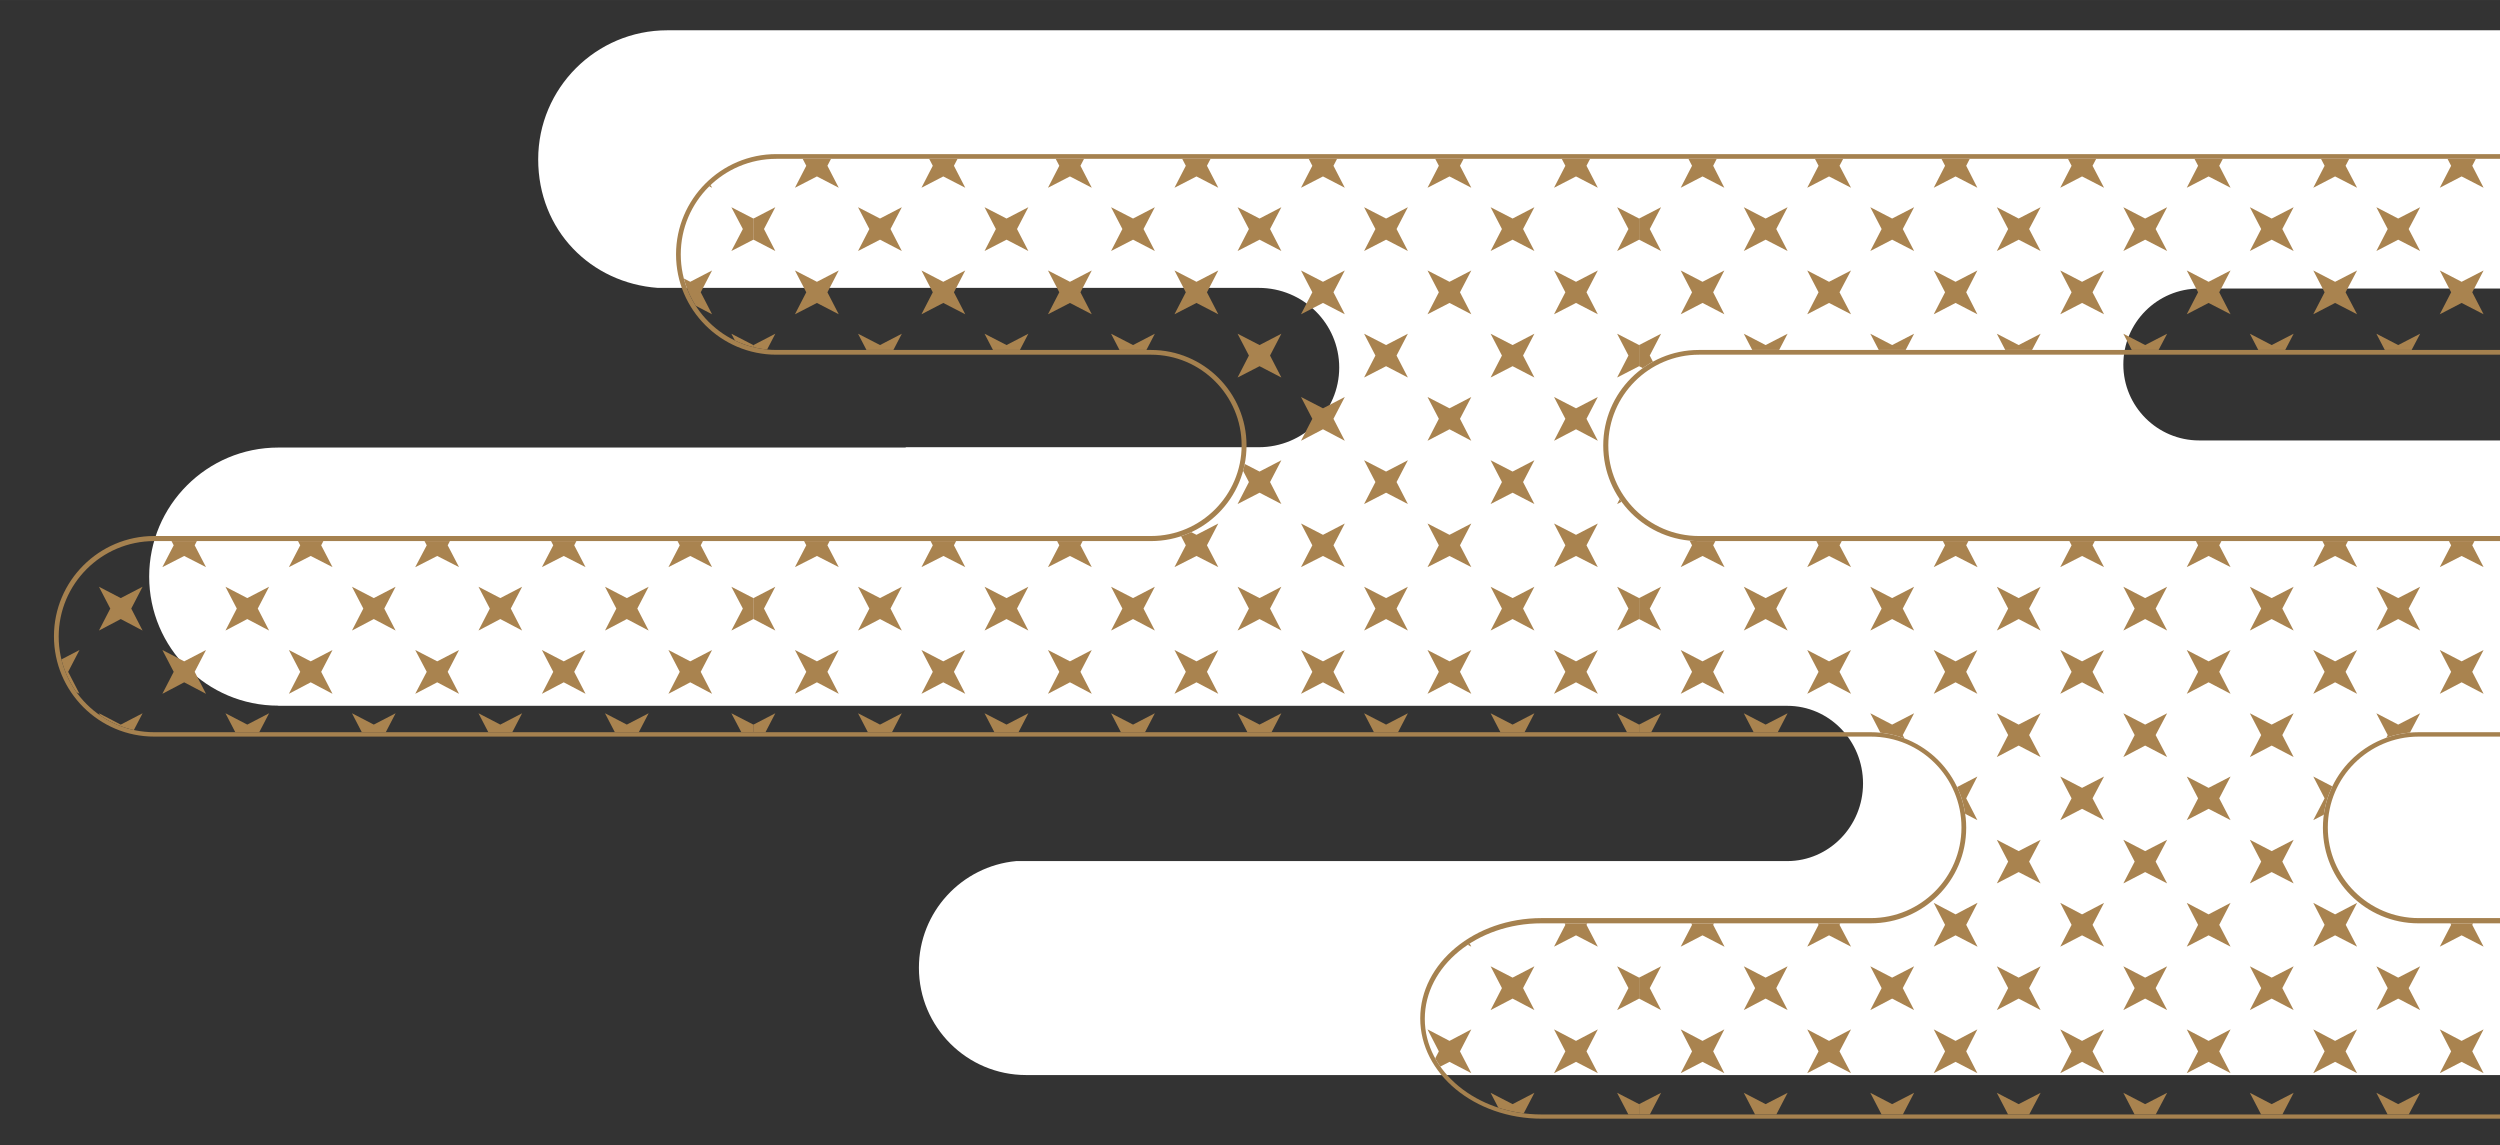 <?xml version="1.0" encoding="UTF-8"?><svg id="_レイヤー_2" xmlns="http://www.w3.org/2000/svg" width="52.15mm" height="23.89mm" xmlns:xlink="http://www.w3.org/1999/xlink" viewBox="0 0 147.81 67.71"><rect x="0" y="0" width="147.81" height="67.71" fill="#333333" stroke="none"/><defs><style>.cls-1{fill:none;}.cls-2{clip-path:url(#clippath);}.cls-3{fill:#fff;}.cls-4{fill:#a9834f;}.cls-5{fill:#a5814f;}.cls-6{clip-path:url(#clippath-1);}.cls-7{clip-path:url(#clippath-4);}.cls-8{clip-path:url(#clippath-3);}.cls-9{clip-path:url(#clippath-2);}.cls-10{clip-path:url(#clippath-7);}.cls-11{clip-path:url(#clippath-6);}.cls-12{clip-path:url(#clippath-5);}</style><clipPath id="clippath"><rect class="cls-1" width="147.81" height="67.71"/></clipPath><clipPath id="clippath-1"><path class="cls-1" d="M190.72,20.69H100.44c-3.12,0-5.65,2.53-5.65,5.65s2.53,5.65,5.65,5.65h53.49c3.12,0,5.65,2.53,5.65,5.65s-2.53,5.65-5.65,5.65h-10.94c-3.12,0-5.65,2.53-5.65,5.65s2.53,5.65,5.65,5.65h19.4c3.81,0,6.89,2.53,6.89,5.65,0,3.12-3.09,5.65-6.89,5.65H91.14c-3.81,0-6.9-2.53-6.9-5.65,0-3.12,3.09-5.65,6.9-5.65h19.46c3.12,0,5.65-2.53,5.65-5.65s-2.53-5.65-5.65-5.65H9.12c-3.12,0-5.65-2.53-5.65-5.65s2.53-5.65,5.65-5.65h58.93c3.12,0,5.65-2.53,5.65-5.65,0-3.12-2.53-5.65-5.65-5.65h-22.15c-3.12,0-5.65-2.53-5.65-5.65,0-3.12,2.53-5.65,5.65-5.65H190.72c3.12,0,5.65,2.53,5.65,5.65,0,3.12-2.53,5.65-5.65,5.65Z"/></clipPath><clipPath id="clippath-2"><rect class="cls-1" x="-7.82" y="19.15" width="52.37" height="52.36"/></clipPath><clipPath id="clippath-3"><rect class="cls-1" x="44.54" y="19.15" width="52.37" height="52.36"/></clipPath><clipPath id="clippath-4"><rect class="cls-1" x="96.91" y="19.15" width="52.37" height="52.36"/></clipPath><clipPath id="clippath-5"><rect class="cls-1" x="-7.82" y="-33.2" width="52.37" height="52.36"/></clipPath><clipPath id="clippath-6"><rect class="cls-1" x="44.54" y="-33.2" width="52.37" height="52.36"/></clipPath><clipPath id="clippath-7"><rect class="cls-1" x="96.91" y="-33.2" width="52.37" height="52.36"/></clipPath></defs><g id="_レイヤー_1-2"><g class="cls-2"><g><path class="cls-3" d="M16.45,41.73H57.6s.06,0,.09,0h47.98c2.48,0,4.48,2.06,4.48,4.59s-2.01,4.59-4.48,4.59H60.08c-3.22,.3-5.75,3.01-5.75,6.31,0,3.5,2.84,6.34,6.34,6.34H196.36s11.07,0,11.07,0V26.04h-77.4c-2.48,0-4.49-2.01-4.49-4.49s2.01-4.49,4.49-4.49h31.58s21.38-.01,21.38-.01c4.21,0,7.63-3.42,7.63-7.63s-3.42-7.63-7.63-7.63H39.45c-4.21,0-7.63,3.42-7.63,7.63s3.12,7.31,7.07,7.6h35.53c2.63,0,4.76,2.11,4.76,4.71s-2.13,4.71-4.76,4.71h-20.87v.02s-37.1,0-37.1,0c-4.21,0-7.63,3.42-7.63,7.63s3.42,7.63,7.63,7.63Z"/><g><path class="cls-5" d="M190.72,9.39c3.12,0,5.65,2.53,5.65,5.65s-2.53,5.65-5.65,5.65H100.44c-3.12,0-5.65,2.53-5.65,5.65s2.53,5.65,5.65,5.65h53.49c3.12,0,5.65,2.53,5.65,5.65s-2.53,5.65-5.65,5.65h-10.94c-3.12,0-5.65,2.53-5.65,5.65s2.53,5.65,5.65,5.65h19.4c3.81,0,6.89,2.53,6.89,5.65s-3.09,5.65-6.89,5.65H91.14c-3.81,0-6.9-2.53-6.9-5.65s3.09-5.65,6.9-5.65h19.46c3.12,0,5.65-2.53,5.65-5.65s-2.53-5.65-5.65-5.65H9.12c-3.12,0-5.65-2.53-5.65-5.65s2.53-5.65,5.65-5.65h58.93c3.12,0,5.65-2.53,5.65-5.65s-2.53-5.65-5.65-5.65h-22.15c-3.12,0-5.65-2.53-5.65-5.65s2.53-5.65,5.65-5.65H190.72m0-.28H45.9c-3.27,0-5.93,2.66-5.93,5.93s2.66,5.93,5.93,5.93h22.15c2.96,0,5.36,2.41,5.36,5.36s-2.41,5.36-5.36,5.36H9.12c-3.27,0-5.93,2.66-5.93,5.93s2.66,5.93,5.93,5.93H110.61c2.96,0,5.36,2.41,5.36,5.37s-2.41,5.36-5.36,5.36h-19.46c-3.96,0-7.18,2.66-7.18,5.93s3.22,5.93,7.18,5.93h71.25c3.96,0,7.18-2.66,7.18-5.93s-3.22-5.93-7.18-5.93h-19.4c-2.96,0-5.37-2.41-5.37-5.36s2.41-5.37,5.37-5.37h10.94c3.27,0,5.93-2.66,5.93-5.93s-2.66-5.93-5.93-5.93h-53.49c-2.96,0-5.36-2.41-5.36-5.36s2.41-5.36,5.36-5.36h90.28c3.27,0,5.93-2.66,5.93-5.93s-2.66-5.93-5.93-5.93h0Z"/><g class="cls-6"><g class="cls-9"><g><polygon class="cls-4" points="-.34 59.04 -1.63 59.72 -.96 58.42 -1.63 57.13 -.34 57.8 .95 57.13 .28 58.42 .95 59.72 -.34 59.04"/><polygon class="cls-4" points="3.41 61.54 4.7 60.86 4.03 62.16 4.7 63.45 3.41 62.78 2.12 63.45 2.79 62.16 2.12 60.86 3.41 61.54"/><polygon class="cls-4" points="4.7 55.97 4.7 55.97 3.41 55.3 2.12 55.97 2.12 55.97 2.12 55.97 2.79 54.68 2.12 53.38 2.12 53.38 2.12 53.38 3.41 54.06 4.7 53.38 4.7 53.38 4.7 53.38 4.03 54.68 4.7 55.97 4.7 55.97"/><polygon class="cls-4" points="7.14 59.04 5.85 59.72 6.52 58.42 5.85 57.13 7.14 57.8 8.43 57.13 7.76 58.42 8.43 59.72 7.14 59.04"/><polygon class="cls-4" points="10.89 61.54 12.18 60.86 11.51 62.16 12.18 63.45 10.89 62.78 9.6 63.45 10.27 62.16 9.6 60.86 10.89 61.54"/><polygon class="cls-4" points="12.18 55.97 12.18 55.97 10.89 55.3 9.6 55.97 9.6 55.97 9.6 55.97 10.27 54.68 9.6 53.38 9.6 53.38 9.6 53.38 10.89 54.06 12.18 53.38 12.18 53.38 12.18 53.38 11.51 54.68 12.18 55.97 12.18 55.97"/><polygon class="cls-4" points="14.62 59.04 13.33 59.72 14 58.42 13.33 57.13 14.62 57.8 15.91 57.13 15.24 58.42 15.91 59.72 14.62 59.04"/><polygon class="cls-4" points="18.37 61.54 19.66 60.86 18.99 62.16 19.66 63.45 18.37 62.78 17.08 63.45 17.75 62.16 17.08 60.86 18.37 61.54"/><polygon class="cls-4" points="19.66 55.97 19.66 55.97 18.37 55.3 17.08 55.97 17.08 55.97 17.08 55.97 17.75 54.68 17.08 53.38 17.08 53.38 17.08 53.38 18.37 54.06 19.66 53.38 19.66 53.38 19.66 53.38 18.99 54.68 19.66 55.97 19.66 55.97"/><polygon class="cls-4" points="22.1 59.04 20.81 59.72 21.48 58.42 20.81 57.13 22.1 57.8 23.39 57.13 22.72 58.42 23.39 59.72 22.1 59.04"/><polygon class="cls-4" points="25.85 61.54 27.14 60.86 26.47 62.16 27.14 63.45 25.85 62.78 24.55 63.45 25.23 62.16 24.55 60.86 25.85 61.54"/><polygon class="cls-4" points="27.14 55.97 27.14 55.97 25.85 55.3 24.56 55.97 24.56 55.97 24.55 55.97 25.23 54.68 24.55 53.38 24.56 53.38 24.56 53.38 25.85 54.06 27.14 53.38 27.14 53.38 27.14 53.38 26.47 54.68 27.14 55.97 27.14 55.97"/><polygon class="cls-4" points="29.58 59.04 28.29 59.72 28.96 58.42 28.29 57.13 29.58 57.8 30.87 57.13 30.2 58.42 30.87 59.72 29.58 59.04"/><polygon class="cls-4" points="33.33 61.54 34.62 60.86 33.95 62.16 34.62 63.45 33.33 62.78 32.04 63.45 32.71 62.16 32.04 60.86 33.33 61.54"/><polygon class="cls-4" points="34.62 55.97 34.62 55.97 33.33 55.3 32.04 55.97 32.04 55.97 32.04 55.97 32.71 54.68 32.04 53.38 32.04 53.38 32.04 53.38 33.33 54.06 34.62 53.38 34.62 53.38 34.62 53.38 33.95 54.68 34.62 55.97 34.62 55.97"/><polygon class="cls-4" points="37.06 59.04 35.77 59.72 36.44 58.42 35.77 57.13 37.06 57.8 38.35 57.13 37.68 58.42 38.35 59.72 37.06 59.04"/><polygon class="cls-4" points="40.81 61.54 42.1 60.86 41.43 62.16 42.1 63.45 40.81 62.78 39.52 63.45 40.19 62.16 39.52 60.86 40.81 61.54"/><polygon class="cls-4" points="42.1 55.97 42.1 55.97 40.81 55.3 39.52 55.97 39.52 55.97 39.52 55.97 40.19 54.68 39.52 53.38 39.52 53.38 39.52 53.38 40.81 54.06 42.1 53.38 42.1 53.38 42.1 53.38 41.43 54.68 42.1 55.97 42.1 55.97"/><polygon class="cls-4" points="44.54 59.04 43.24 59.72 43.92 58.42 43.24 57.13 44.54 57.8 45.84 57.13 45.16 58.42 45.84 59.72 44.54 59.04"/><polygon class="cls-4" points="-.34 66.52 -1.63 67.19 -.96 65.9 -1.63 64.61 -.34 65.28 .95 64.61 .28 65.9 .95 67.19 -.34 66.52"/><polygon class="cls-4" points="7.14 66.52 5.85 67.19 6.52 65.9 5.85 64.61 7.14 65.28 8.43 64.61 7.76 65.9 8.43 67.19 7.14 66.52"/><polygon class="cls-4" points="14.62 66.52 13.33 67.19 14 65.9 13.33 64.61 14.62 65.28 15.91 64.61 15.24 65.9 15.91 67.19 14.62 66.52"/><polygon class="cls-4" points="22.1 66.52 20.81 67.19 21.48 65.9 20.81 64.61 22.1 65.28 23.39 64.61 22.72 65.9 23.39 67.19 22.1 66.52"/><polygon class="cls-4" points="29.58 66.52 28.29 67.19 28.96 65.9 28.29 64.61 29.58 65.28 30.87 64.61 30.2 65.9 30.87 67.19 29.58 66.52"/><polygon class="cls-4" points="37.06 66.52 35.77 67.19 36.44 65.9 35.77 64.61 37.06 65.28 38.35 64.61 37.68 65.9 38.35 67.19 37.06 66.52"/><polygon class="cls-4" points="45.84 67.19 44.54 66.52 43.24 67.19 43.92 65.9 43.24 64.61 44.54 65.28 45.84 64.61 45.16 65.9 45.84 67.19"/><polygon class="cls-4" points="-.34 36.6 -1.63 37.28 -.96 35.98 -1.63 34.69 -.34 35.36 .95 34.69 .28 35.98 .95 37.28 -.34 36.6"/><polygon class="cls-4" points="3.41 39.1 4.7 38.43 4.03 39.72 4.7 41.02 3.41 40.34 2.12 41.02 2.79 39.72 2.12 38.43 3.41 39.1"/><polygon class="cls-4" points="4.7 33.53 4.7 33.53 3.41 32.87 2.12 33.53 2.12 33.53 2.12 33.53 2.79 32.24 2.12 30.95 2.12 30.95 2.12 30.95 3.41 31.62 4.7 30.95 4.7 30.95 4.7 30.95 4.03 32.24 4.7 33.53 4.7 33.53"/><polygon class="cls-4" points="7.14 36.6 5.85 37.28 6.52 35.98 5.85 34.69 7.14 35.36 8.43 34.69 7.76 35.98 8.43 37.28 7.14 36.6"/><polygon class="cls-4" points="10.89 39.1 12.18 38.43 11.51 39.72 12.18 41.02 10.89 40.34 9.6 41.02 10.27 39.72 9.6 38.43 10.89 39.1"/><polygon class="cls-4" points="12.18 33.53 12.18 33.53 10.89 32.87 9.6 33.53 9.6 33.53 9.6 33.53 10.27 32.24 9.6 30.95 9.6 30.95 9.6 30.95 10.89 31.62 12.18 30.95 12.18 30.95 12.18 30.95 11.51 32.24 12.18 33.53 12.18 33.53"/><polygon class="cls-4" points="14.62 36.6 13.33 37.28 14 35.98 13.33 34.69 14.62 35.36 15.91 34.69 15.24 35.98 15.91 37.28 14.62 36.6"/><polygon class="cls-4" points="18.37 39.1 19.66 38.43 18.99 39.72 19.66 41.02 18.37 40.34 17.08 41.02 17.75 39.72 17.08 38.43 18.37 39.1"/><polygon class="cls-4" points="19.66 33.53 19.66 33.53 18.37 32.87 17.08 33.53 17.08 33.53 17.08 33.53 17.75 32.24 17.08 30.95 17.08 30.95 17.08 30.95 18.37 31.62 19.66 30.95 19.66 30.95 19.66 30.95 18.99 32.24 19.66 33.53 19.66 33.53"/><polygon class="cls-4" points="22.1 36.6 20.81 37.28 21.48 35.98 20.81 34.69 22.1 35.36 23.39 34.69 22.72 35.98 23.39 37.28 22.1 36.6"/><polygon class="cls-4" points="25.85 39.1 27.14 38.43 26.47 39.72 27.14 41.02 25.85 40.34 24.55 41.02 25.23 39.72 24.55 38.43 25.85 39.1"/><polygon class="cls-4" points="27.14 33.53 27.14 33.53 25.85 32.87 24.56 33.53 24.56 33.53 24.55 33.53 25.23 32.24 24.55 30.95 24.56 30.95 24.56 30.95 25.85 31.62 27.14 30.95 27.14 30.95 27.14 30.95 26.47 32.24 27.14 33.53 27.14 33.53"/><polygon class="cls-4" points="29.58 36.6 28.29 37.28 28.96 35.98 28.29 34.69 29.58 35.36 30.87 34.69 30.2 35.98 30.87 37.28 29.58 36.6"/><polygon class="cls-4" points="33.33 39.1 34.62 38.43 33.95 39.72 34.62 41.02 33.33 40.34 32.04 41.02 32.71 39.72 32.04 38.43 33.33 39.1"/><polygon class="cls-4" points="34.62 33.53 34.62 33.53 33.33 32.87 32.04 33.53 32.04 33.53 32.04 33.53 32.71 32.24 32.04 30.95 32.04 30.95 32.04 30.95 33.33 31.62 34.62 30.95 34.62 30.95 34.62 30.95 33.95 32.24 34.62 33.53 34.62 33.53"/><polygon class="cls-4" points="37.06 36.6 35.77 37.28 36.44 35.98 35.77 34.69 37.06 35.36 38.35 34.69 37.68 35.98 38.35 37.28 37.06 36.6"/><polygon class="cls-4" points="40.81 39.1 42.1 38.43 41.43 39.72 42.1 41.02 40.81 40.34 39.52 41.02 40.19 39.72 39.52 38.43 40.81 39.1"/><polygon class="cls-4" points="42.1 33.53 42.1 33.53 40.81 32.87 39.52 33.53 39.52 33.53 39.52 33.53 40.19 32.24 39.52 30.95 39.52 30.95 39.52 30.95 40.81 31.62 42.1 30.95 42.1 30.95 42.1 30.95 41.43 32.24 42.1 33.53 42.1 33.53"/><polygon class="cls-4" points="44.54 36.6 43.24 37.28 43.92 35.98 43.24 34.69 44.54 35.36 45.84 34.69 45.16 35.98 45.84 37.28 44.54 36.6"/><polygon class="cls-4" points="-.34 44.08 -1.63 44.76 -.96 43.46 -1.63 42.17 -.34 42.84 .95 42.17 .28 43.46 .95 44.76 -.34 44.08"/><polygon class="cls-4" points="3.41 46.58 4.7 45.91 4.03 47.2 4.7 48.49 3.41 47.82 2.12 48.49 2.79 47.2 2.12 45.91 3.41 46.58"/><polygon class="cls-4" points="7.14 44.08 5.85 44.76 6.52 43.46 5.85 42.17 7.14 42.84 8.43 42.17 7.76 43.46 8.43 44.76 7.14 44.08"/><polygon class="cls-4" points="10.89 46.58 12.18 45.91 11.51 47.2 12.18 48.49 10.89 47.82 9.6 48.49 10.27 47.2 9.6 45.91 10.89 46.58"/><polygon class="cls-4" points="14.62 44.08 13.33 44.76 14 43.46 13.33 42.17 14.62 42.84 15.91 42.17 15.24 43.46 15.91 44.76 14.62 44.08"/><polygon class="cls-4" points="18.37 46.58 19.66 45.91 18.99 47.2 19.66 48.49 18.37 47.82 17.08 48.49 17.75 47.2 17.08 45.91 18.37 46.58"/><polygon class="cls-4" points="22.1 44.08 20.81 44.76 21.48 43.46 20.81 42.17 22.1 42.84 23.39 42.17 22.72 43.46 23.39 44.76 22.1 44.08"/><polygon class="cls-4" points="25.85 46.58 27.14 45.91 26.47 47.2 27.14 48.49 25.85 47.82 24.55 48.49 25.23 47.2 24.55 45.91 25.85 46.58"/><polygon class="cls-4" points="29.58 44.08 28.29 44.76 28.96 43.46 28.29 42.17 29.58 42.84 30.87 42.17 30.2 43.46 30.87 44.76 29.58 44.08"/><polygon class="cls-4" points="33.33 46.58 34.62 45.91 33.95 47.2 34.62 48.49 33.33 47.82 32.04 48.49 32.71 47.2 32.04 45.91 33.33 46.58"/><polygon class="cls-4" points="37.06 44.08 35.77 44.76 36.44 43.46 35.77 42.17 37.06 42.84 38.35 42.17 37.68 43.46 38.35 44.76 37.06 44.08"/><polygon class="cls-4" points="40.81 46.58 42.1 45.91 41.43 47.2 42.1 48.49 40.81 47.82 39.52 48.49 40.19 47.2 39.52 45.91 40.81 46.58"/><polygon class="cls-4" points="44.54 44.08 43.24 44.76 43.92 43.46 43.24 42.17 44.54 42.84 45.84 42.17 45.16 43.46 45.84 44.76 44.54 44.08"/><polygon class="cls-4" points="-.34 51.56 -1.63 52.23 -.96 50.94 -1.63 49.65 -.34 50.32 .95 49.65 .28 50.94 .95 52.23 -.34 51.56"/><polygon class="cls-4" points="7.14 51.56 5.85 52.23 6.52 50.94 5.85 49.65 7.14 50.32 8.43 49.65 7.76 50.94 8.43 52.23 7.14 51.56"/><polygon class="cls-4" points="14.62 51.56 13.33 52.23 14 50.94 13.33 49.65 14.62 50.32 15.91 49.65 15.24 50.94 15.91 52.23 14.62 51.56"/><polygon class="cls-4" points="22.1 51.56 20.81 52.23 21.48 50.94 20.81 49.65 22.1 50.32 23.39 49.65 22.72 50.94 23.39 52.23 22.1 51.56"/><polygon class="cls-4" points="29.58 51.56 28.29 52.23 28.96 50.94 28.29 49.65 29.58 50.32 30.87 49.65 30.2 50.94 30.87 52.23 29.58 51.56"/><polygon class="cls-4" points="37.06 51.56 35.77 52.23 36.44 50.94 35.77 49.65 37.06 50.32 38.35 49.65 37.68 50.94 38.35 52.23 37.06 51.56"/><polygon class="cls-4" points="44.54 51.56 43.24 52.23 43.92 50.94 43.24 49.65 44.54 50.32 45.84 49.65 45.16 50.94 45.84 52.23 44.54 51.56"/><polygon class="cls-4" points="-.34 21.65 -1.63 22.32 -.96 21.02 -1.63 19.73 -.34 20.4 .95 19.73 .28 21.02 .95 22.32 -.34 21.65"/><polygon class="cls-4" points="3.41 25.38 2.12 26.06 2.79 24.76 2.12 23.47 3.41 24.14 4.7 23.47 4.03 24.76 4.7 26.06 3.41 25.38"/><polygon class="cls-4" points="7.14 21.65 5.85 22.32 6.52 21.02 5.85 19.73 7.14 20.4 8.43 19.73 7.76 21.02 8.43 22.32 7.14 21.65"/><polygon class="cls-4" points="10.89 25.38 9.6 26.06 10.27 24.76 9.6 23.47 10.89 24.14 12.18 23.47 11.51 24.76 12.18 26.06 10.89 25.38"/><polygon class="cls-4" points="14.62 21.65 13.33 22.32 14 21.02 13.33 19.73 14.62 20.4 15.91 19.73 15.24 21.02 15.91 22.32 14.62 21.65"/><polygon class="cls-4" points="18.37 25.38 17.08 26.06 17.75 24.76 17.08 23.47 18.37 24.14 19.66 23.47 18.99 24.76 19.66 26.06 18.37 25.38"/><polygon class="cls-4" points="22.1 21.65 20.81 22.32 21.48 21.02 20.81 19.73 22.1 20.4 23.39 19.73 22.72 21.02 23.39 22.32 22.1 21.65"/><polygon class="cls-4" points="25.85 25.38 24.55 26.06 25.23 24.76 24.55 23.47 25.85 24.14 27.14 23.47 26.47 24.76 27.14 26.06 25.85 25.38"/><polygon class="cls-4" points="29.58 21.65 28.29 22.32 28.96 21.02 28.29 19.73 29.58 20.4 30.87 19.73 30.2 21.02 30.87 22.32 29.58 21.65"/><polygon class="cls-4" points="33.33 25.38 32.04 26.06 32.71 24.76 32.04 23.47 33.33 24.14 34.62 23.47 33.95 24.76 34.62 26.06 33.33 25.38"/><polygon class="cls-4" points="37.06 21.65 35.77 22.32 36.44 21.02 35.77 19.73 37.06 20.4 38.35 19.73 37.68 21.02 38.35 22.32 37.06 21.65"/><polygon class="cls-4" points="40.81 25.38 39.52 26.06 40.19 24.76 39.52 23.47 40.81 24.14 42.1 23.47 41.43 24.76 42.1 26.06 40.81 25.38"/><polygon class="cls-4" points="44.54 21.65 43.24 22.32 43.92 21.02 43.24 19.73 44.54 20.4 45.84 19.73 45.16 21.02 45.84 22.32 44.54 21.65"/><polygon class="cls-4" points="-.34 29.13 -1.63 29.8 -.96 28.5 -1.63 27.21 -.34 27.88 .95 27.21 .28 28.5 .95 29.8 -.34 29.13"/><polygon class="cls-4" points="7.14 29.13 5.85 29.8 6.52 28.5 5.85 27.21 7.14 27.88 8.43 27.21 7.76 28.5 8.43 29.8 7.14 29.13"/><polygon class="cls-4" points="14.62 29.13 13.33 29.8 14 28.5 13.33 27.21 14.62 27.88 15.91 27.21 15.24 28.5 15.91 29.8 14.62 29.13"/><polygon class="cls-4" points="22.1 29.13 20.81 29.8 21.48 28.5 20.81 27.21 22.1 27.88 23.39 27.21 22.72 28.5 23.39 29.8 22.1 29.13"/><polygon class="cls-4" points="29.58 29.13 28.29 29.8 28.96 28.5 28.29 27.21 29.58 27.88 30.87 27.21 30.2 28.5 30.87 29.8 29.58 29.13"/><polygon class="cls-4" points="37.06 29.13 35.77 29.8 36.44 28.5 35.77 27.21 37.06 27.88 38.35 27.21 37.68 28.5 38.35 29.8 37.06 29.13"/><polygon class="cls-4" points="44.54 29.13 43.24 29.8 43.92 28.5 43.24 27.21 44.54 27.88 45.84 27.21 45.16 28.5 45.84 29.8 44.54 29.13"/></g></g><g class="cls-8"><g><polygon class="cls-4" points="48.3 61.54 49.59 60.86 48.92 62.16 49.59 63.45 48.3 62.78 47 63.45 47.67 62.16 47 60.86 48.3 61.54"/><polygon class="cls-4" points="49.59 55.97 49.59 55.97 48.3 55.3 47 55.97 47 55.97 47 55.97 47.67 54.68 47 53.38 47 53.38 47 53.38 48.3 54.06 49.59 53.38 49.59 53.38 49.59 53.38 48.92 54.68 49.59 55.97 49.59 55.97"/><polygon class="cls-4" points="44.55 59.04 43.25 59.72 43.93 58.42 43.25 57.13 44.55 57.8 45.84 57.13 45.17 58.42 45.84 59.72 44.55 59.04"/><polygon class="cls-4" points="52.03 59.04 50.73 59.72 51.4 58.42 50.73 57.13 52.03 57.8 53.32 57.13 52.65 58.42 53.32 59.72 52.03 59.04"/><polygon class="cls-4" points="55.77 61.54 57.07 60.86 56.4 62.16 57.07 63.45 55.77 62.78 54.48 63.45 55.15 62.16 54.48 60.86 55.77 61.54"/><polygon class="cls-4" points="57.07 55.97 57.07 55.97 55.78 55.3 54.48 55.97 54.48 55.97 54.48 55.97 55.15 54.68 54.48 53.38 54.48 53.38 54.48 53.38 55.78 54.06 57.07 53.38 57.07 53.38 57.07 53.38 56.4 54.68 57.07 55.97 57.07 55.97"/><polygon class="cls-4" points="59.51 59.04 58.21 59.72 58.88 58.42 58.21 57.13 59.51 57.8 60.8 57.13 60.13 58.42 60.8 59.72 59.51 59.04"/><polygon class="cls-4" points="63.26 61.54 64.55 60.86 63.88 62.16 64.55 63.45 63.26 62.78 61.96 63.45 62.63 62.16 61.96 60.86 63.26 61.54"/><polygon class="cls-4" points="64.55 55.97 64.55 55.97 63.26 55.3 61.96 55.97 61.96 55.97 61.96 55.97 62.63 54.68 61.96 53.38 61.96 53.38 61.96 53.38 63.26 54.06 64.55 53.38 64.55 53.38 64.55 53.38 63.88 54.68 64.55 55.97 64.55 55.97"/><polygon class="cls-4" points="66.99 59.04 65.69 59.72 66.36 58.42 65.69 57.13 66.99 57.8 68.28 57.13 67.61 58.42 68.28 59.72 66.99 59.04"/><polygon class="cls-4" points="70.74 61.54 72.03 60.86 71.36 62.16 72.03 63.45 70.74 62.78 69.44 63.45 70.11 62.16 69.44 60.86 70.74 61.54"/><polygon class="cls-4" points="72.03 55.97 72.03 55.97 70.74 55.3 69.44 55.97 69.44 55.97 69.44 55.97 70.11 54.68 69.44 53.38 69.44 53.38 69.44 53.38 70.74 54.06 72.03 53.38 72.03 53.38 72.03 53.38 71.36 54.68 72.03 55.97 72.03 55.97"/><polygon class="cls-4" points="74.47 59.04 73.17 59.72 73.84 58.42 73.17 57.13 74.47 57.8 75.76 57.13 75.09 58.42 75.76 59.72 74.47 59.04"/><polygon class="cls-4" points="78.22 61.54 79.51 60.86 78.84 62.16 79.51 63.45 78.22 62.78 76.92 63.45 77.59 62.16 76.92 60.86 78.22 61.54"/><polygon class="cls-4" points="79.51 55.97 79.51 55.97 78.22 55.3 76.92 55.97 76.92 55.97 76.92 55.97 77.59 54.68 76.92 53.38 76.92 53.38 76.92 53.38 78.22 54.06 79.51 53.38 79.51 53.38 79.51 53.38 78.84 54.68 79.51 55.97 79.51 55.97"/><polygon class="cls-4" points="81.95 59.04 80.65 59.72 81.32 58.42 80.65 57.13 81.95 57.8 83.24 57.13 82.57 58.42 83.24 59.72 81.95 59.04"/><polygon class="cls-4" points="85.7 61.54 86.99 60.86 86.32 62.16 86.99 63.45 85.7 62.78 84.4 63.45 85.07 62.16 84.4 60.86 85.7 61.54"/><polygon class="cls-4" points="86.99 55.97 86.99 55.97 85.7 55.3 84.4 55.97 84.4 55.97 84.4 55.97 85.07 54.68 84.4 53.38 84.4 53.38 84.4 53.38 85.7 54.06 86.99 53.38 86.99 53.38 86.99 53.38 86.32 54.68 86.99 55.97 86.99 55.97"/><polygon class="cls-4" points="89.43 59.04 88.13 59.72 88.8 58.42 88.13 57.13 89.43 57.8 90.72 57.13 90.05 58.42 90.72 59.72 89.43 59.04"/><polygon class="cls-4" points="93.18 61.54 94.47 60.86 93.8 62.16 94.47 63.45 93.18 62.78 91.88 63.45 92.55 62.16 91.88 60.86 93.18 61.54"/><polygon class="cls-4" points="94.47 55.97 94.47 55.97 93.18 55.3 91.88 55.97 91.88 55.97 91.88 55.97 92.55 54.68 91.88 53.38 91.88 53.38 91.88 53.38 93.18 54.06 94.47 53.38 94.47 53.38 94.47 53.38 93.8 54.68 94.47 55.97 94.47 55.97"/><polygon class="cls-4" points="96.91 59.04 95.61 59.72 96.28 58.42 95.61 57.13 96.91 57.8 98.2 57.13 97.53 58.42 98.2 59.72 96.91 59.04"/><polygon class="cls-4" points="44.55 66.52 43.25 67.19 43.93 65.9 43.25 64.61 44.55 65.28 45.84 64.61 45.17 65.9 45.84 67.19 44.55 66.52"/><polygon class="cls-4" points="52.03 66.52 50.73 67.19 51.4 65.9 50.73 64.61 52.03 65.28 53.32 64.61 52.65 65.9 53.32 67.19 52.03 66.52"/><polygon class="cls-4" points="59.51 66.52 58.21 67.19 58.88 65.9 58.21 64.61 59.51 65.28 60.8 64.61 60.13 65.9 60.8 67.19 59.51 66.52"/><polygon class="cls-4" points="66.99 66.52 65.69 67.19 66.36 65.9 65.69 64.61 66.99 65.28 68.28 64.61 67.61 65.9 68.28 67.19 66.99 66.52"/><polygon class="cls-4" points="74.47 66.52 73.17 67.19 73.84 65.9 73.17 64.61 74.47 65.28 75.76 64.61 75.09 65.9 75.76 67.19 74.47 66.52"/><polygon class="cls-4" points="81.95 66.52 80.65 67.19 81.32 65.9 80.65 64.61 81.95 65.28 83.24 64.61 82.57 65.9 83.24 67.19 81.95 66.52"/><polygon class="cls-4" points="89.43 66.52 88.13 67.19 88.8 65.9 88.13 64.61 89.43 65.28 90.72 64.61 90.05 65.9 90.72 67.19 89.43 66.52"/><polygon class="cls-4" points="98.2 67.19 96.91 66.52 95.61 67.19 96.28 65.9 95.61 64.61 96.91 65.28 98.2 64.61 97.53 65.9 98.2 67.19"/><polygon class="cls-4" points="48.3 39.1 49.59 38.43 48.92 39.72 49.59 41.02 48.3 40.34 47 41.02 47.67 39.72 47 38.43 48.3 39.1"/><polygon class="cls-4" points="49.59 33.53 49.59 33.53 48.3 32.87 47 33.53 47 33.53 47 33.53 47.67 32.24 47 30.95 47 30.95 47 30.95 48.3 31.62 49.59 30.95 49.59 30.95 49.59 30.95 48.92 32.24 49.59 33.53 49.59 33.53"/><polygon class="cls-4" points="44.55 36.6 43.25 37.28 43.93 35.98 43.25 34.69 44.55 35.36 45.84 34.69 45.17 35.98 45.84 37.28 44.55 36.6"/><polygon class="cls-4" points="52.03 36.6 50.73 37.28 51.4 35.98 50.73 34.69 52.03 35.36 53.32 34.69 52.65 35.98 53.32 37.28 52.03 36.6"/><polygon class="cls-4" points="55.77 39.1 57.07 38.43 56.4 39.72 57.07 41.02 55.77 40.34 54.48 41.02 55.15 39.72 54.48 38.43 55.77 39.1"/><polygon class="cls-4" points="57.07 33.53 57.07 33.53 55.78 32.87 54.48 33.53 54.48 33.53 54.48 33.53 55.15 32.24 54.48 30.95 54.48 30.95 54.48 30.95 55.78 31.62 57.07 30.95 57.07 30.95 57.07 30.95 56.4 32.24 57.07 33.53 57.07 33.53"/><polygon class="cls-4" points="59.51 36.6 58.21 37.28 58.88 35.98 58.21 34.69 59.51 35.36 60.8 34.69 60.13 35.98 60.8 37.28 59.51 36.6"/><polygon class="cls-4" points="63.26 39.1 64.55 38.43 63.88 39.72 64.55 41.02 63.26 40.34 61.96 41.02 62.63 39.72 61.96 38.43 63.26 39.1"/><polygon class="cls-4" points="64.55 33.53 64.55 33.53 63.26 32.87 61.96 33.53 61.96 33.53 61.96 33.53 62.63 32.24 61.96 30.95 61.96 30.95 61.96 30.95 63.26 31.62 64.55 30.95 64.55 30.95 64.55 30.95 63.88 32.24 64.55 33.53 64.55 33.53"/><polygon class="cls-4" points="66.99 36.6 65.69 37.28 66.36 35.98 65.69 34.69 66.99 35.36 68.28 34.69 67.61 35.98 68.28 37.28 66.99 36.6"/><polygon class="cls-4" points="70.74 39.1 72.03 38.43 71.36 39.72 72.03 41.02 70.74 40.34 69.44 41.02 70.11 39.72 69.44 38.43 70.74 39.1"/><polygon class="cls-4" points="72.03 33.53 72.03 33.53 70.74 32.87 69.44 33.53 69.44 33.53 69.44 33.53 70.11 32.24 69.44 30.95 69.44 30.95 69.44 30.95 70.74 31.62 72.03 30.95 72.03 30.95 72.03 30.95 71.36 32.24 72.03 33.53 72.03 33.53"/><polygon class="cls-4" points="74.47 36.6 73.17 37.28 73.84 35.98 73.17 34.69 74.47 35.36 75.76 34.69 75.09 35.98 75.76 37.28 74.47 36.6"/><polygon class="cls-4" points="78.22 39.1 79.51 38.43 78.84 39.72 79.51 41.02 78.22 40.34 76.92 41.02 77.59 39.72 76.92 38.43 78.22 39.1"/><polygon class="cls-4" points="79.51 33.53 79.51 33.53 78.22 32.87 76.92 33.53 76.92 33.53 76.92 33.53 77.59 32.24 76.92 30.95 76.92 30.95 76.92 30.95 78.22 31.62 79.51 30.95 79.51 30.95 79.51 30.95 78.84 32.24 79.51 33.53 79.51 33.53"/><polygon class="cls-4" points="81.95 36.6 80.65 37.28 81.32 35.98 80.65 34.69 81.95 35.36 83.24 34.69 82.57 35.98 83.24 37.28 81.95 36.6"/><polygon class="cls-4" points="85.7 39.1 86.99 38.43 86.32 39.72 86.99 41.02 85.7 40.34 84.4 41.02 85.07 39.72 84.4 38.43 85.7 39.1"/><polygon class="cls-4" points="86.99 33.53 86.99 33.53 85.7 32.87 84.4 33.53 84.4 33.53 84.4 33.53 85.07 32.24 84.4 30.95 84.4 30.95 84.4 30.95 85.7 31.62 86.99 30.95 86.99 30.95 86.99 30.95 86.32 32.24 86.99 33.53 86.99 33.53"/><polygon class="cls-4" points="89.43 36.6 88.13 37.28 88.8 35.98 88.13 34.69 89.43 35.36 90.72 34.69 90.05 35.98 90.72 37.28 89.43 36.6"/><polygon class="cls-4" points="93.18 39.1 94.47 38.43 93.8 39.72 94.47 41.02 93.18 40.34 91.88 41.02 92.55 39.72 91.88 38.43 93.18 39.1"/><polygon class="cls-4" points="94.47 33.53 94.47 33.53 93.18 32.87 91.88 33.53 91.88 33.53 91.88 33.53 92.55 32.24 91.88 30.95 91.88 30.95 91.88 30.95 93.18 31.62 94.47 30.95 94.47 30.95 94.47 30.95 93.8 32.24 94.47 33.53 94.47 33.53"/><polygon class="cls-4" points="96.91 36.6 95.61 37.28 96.28 35.98 95.61 34.69 96.91 35.36 98.2 34.69 97.53 35.98 98.2 37.28 96.91 36.6"/><polygon class="cls-4" points="48.3 46.58 49.59 45.91 48.92 47.2 49.59 48.49 48.3 47.82 47 48.49 47.67 47.2 47 45.91 48.3 46.58"/><polygon class="cls-4" points="44.55 44.08 43.25 44.76 43.93 43.46 43.25 42.17 44.55 42.84 45.84 42.17 45.17 43.46 45.84 44.76 44.55 44.08"/><polygon class="cls-4" points="52.03 44.08 50.73 44.76 51.4 43.46 50.73 42.17 52.03 42.84 53.32 42.17 52.65 43.46 53.32 44.76 52.03 44.08"/><polygon class="cls-4" points="55.77 46.58 57.07 45.91 56.4 47.2 57.07 48.49 55.77 47.82 54.48 48.49 55.15 47.2 54.48 45.91 55.77 46.58"/><polygon class="cls-4" points="59.51 44.08 58.21 44.76 58.88 43.46 58.21 42.17 59.51 42.84 60.8 42.17 60.13 43.46 60.8 44.76 59.51 44.08"/><polygon class="cls-4" points="63.26 46.58 64.55 45.91 63.88 47.2 64.55 48.49 63.26 47.82 61.96 48.49 62.63 47.2 61.96 45.91 63.26 46.58"/><polygon class="cls-4" points="66.99 44.08 65.69 44.76 66.36 43.46 65.69 42.17 66.99 42.84 68.28 42.17 67.61 43.46 68.28 44.76 66.99 44.08"/><polygon class="cls-4" points="70.74 46.58 72.03 45.91 71.36 47.2 72.03 48.49 70.74 47.82 69.44 48.49 70.11 47.2 69.44 45.91 70.74 46.58"/><polygon class="cls-4" points="74.47 44.08 73.17 44.76 73.84 43.46 73.17 42.17 74.47 42.84 75.76 42.17 75.09 43.46 75.76 44.76 74.47 44.08"/><polygon class="cls-4" points="78.22 46.58 79.51 45.91 78.84 47.2 79.51 48.49 78.22 47.82 76.92 48.49 77.59 47.2 76.92 45.91 78.22 46.58"/><polygon class="cls-4" points="81.95 44.08 80.65 44.76 81.32 43.46 80.65 42.17 81.95 42.84 83.24 42.17 82.57 43.46 83.24 44.76 81.95 44.08"/><polygon class="cls-4" points="85.7 46.58 86.99 45.91 86.32 47.2 86.99 48.49 85.7 47.82 84.4 48.49 85.07 47.2 84.4 45.91 85.7 46.58"/><polygon class="cls-4" points="89.43 44.08 88.13 44.76 88.8 43.46 88.13 42.17 89.43 42.84 90.72 42.17 90.05 43.46 90.72 44.76 89.43 44.08"/><polygon class="cls-4" points="93.18 46.58 94.47 45.91 93.8 47.2 94.47 48.49 93.18 47.82 91.88 48.49 92.55 47.2 91.88 45.91 93.18 46.58"/><polygon class="cls-4" points="96.91 44.08 95.61 44.76 96.28 43.46 95.61 42.17 96.91 42.84 98.2 42.17 97.53 43.46 98.2 44.76 96.91 44.08"/><polygon class="cls-4" points="44.55 51.56 43.25 52.23 43.93 50.94 43.25 49.65 44.55 50.32 45.84 49.65 45.17 50.94 45.84 52.23 44.55 51.56"/><polygon class="cls-4" points="52.03 51.56 50.73 52.23 51.4 50.94 50.73 49.65 52.03 50.32 53.32 49.65 52.65 50.94 53.32 52.23 52.03 51.56"/><polygon class="cls-4" points="59.51 51.56 58.21 52.23 58.88 50.94 58.21 49.65 59.51 50.32 60.8 49.65 60.13 50.94 60.8 52.23 59.51 51.56"/><polygon class="cls-4" points="66.99 51.56 65.69 52.23 66.36 50.94 65.69 49.65 66.99 50.32 68.28 49.65 67.61 50.94 68.28 52.23 66.99 51.56"/><polygon class="cls-4" points="74.47 51.56 73.17 52.23 73.84 50.94 73.17 49.65 74.47 50.32 75.76 49.65 75.09 50.94 75.76 52.23 74.47 51.56"/><polygon class="cls-4" points="81.95 51.56 80.65 52.23 81.32 50.94 80.65 49.65 81.95 50.32 83.24 49.65 82.57 50.94 83.24 52.23 81.95 51.56"/><polygon class="cls-4" points="89.43 51.56 88.13 52.23 88.8 50.94 88.13 49.65 89.43 50.32 90.72 49.65 90.05 50.94 90.72 52.23 89.43 51.56"/><polygon class="cls-4" points="96.91 51.56 95.61 52.23 96.28 50.94 95.61 49.65 96.91 50.32 98.2 49.65 97.53 50.94 98.2 52.23 96.91 51.56"/><polygon class="cls-4" points="48.3 25.38 47 26.06 47.67 24.76 47 23.47 48.3 24.14 49.59 23.47 48.92 24.76 49.59 26.06 48.3 25.38"/><polygon class="cls-4" points="44.55 21.65 43.25 22.32 43.93 21.02 43.25 19.73 44.55 20.4 45.84 19.73 45.17 21.02 45.84 22.32 44.55 21.65"/><polygon class="cls-4" points="52.03 21.65 50.73 22.32 51.4 21.02 50.73 19.73 52.03 20.4 53.32 19.73 52.65 21.02 53.32 22.32 52.03 21.65"/><polygon class="cls-4" points="55.77 25.38 54.48 26.06 55.15 24.76 54.48 23.47 55.77 24.14 57.07 23.47 56.4 24.76 57.07 26.06 55.77 25.38"/><polygon class="cls-4" points="59.51 21.65 58.21 22.32 58.88 21.02 58.21 19.73 59.51 20.4 60.8 19.73 60.13 21.02 60.8 22.32 59.51 21.65"/><polygon class="cls-4" points="63.26 25.38 61.96 26.06 62.63 24.76 61.96 23.47 63.26 24.14 64.55 23.47 63.88 24.76 64.55 26.06 63.26 25.38"/><polygon class="cls-4" points="66.99 21.65 65.69 22.32 66.36 21.02 65.69 19.73 66.99 20.4 68.28 19.73 67.61 21.02 68.28 22.32 66.99 21.65"/><polygon class="cls-4" points="70.74 25.38 69.44 26.06 70.11 24.76 69.44 23.47 70.74 24.14 72.03 23.47 71.36 24.76 72.03 26.06 70.74 25.38"/><polygon class="cls-4" points="74.47 21.65 73.17 22.32 73.84 21.02 73.17 19.73 74.47 20.4 75.76 19.73 75.09 21.02 75.76 22.32 74.47 21.65"/><polygon class="cls-4" points="78.22 25.38 76.92 26.06 77.59 24.76 76.92 23.47 78.22 24.14 79.51 23.47 78.84 24.76 79.51 26.06 78.22 25.38"/><polygon class="cls-4" points="81.95 21.65 80.65 22.32 81.32 21.02 80.65 19.73 81.95 20.4 83.24 19.73 82.57 21.02 83.24 22.32 81.95 21.65"/><polygon class="cls-4" points="85.7 25.38 84.4 26.06 85.07 24.76 84.4 23.47 85.7 24.14 86.99 23.47 86.32 24.76 86.99 26.06 85.7 25.38"/><polygon class="cls-4" points="89.43 21.65 88.13 22.32 88.8 21.02 88.13 19.73 89.43 20.4 90.72 19.73 90.05 21.02 90.72 22.32 89.43 21.65"/><polygon class="cls-4" points="93.18 25.38 91.88 26.06 92.55 24.76 91.88 23.47 93.18 24.14 94.47 23.47 93.8 24.76 94.47 26.06 93.18 25.38"/><polygon class="cls-4" points="96.91 21.65 95.61 22.32 96.28 21.02 95.61 19.73 96.91 20.4 98.2 19.73 97.53 21.02 98.2 22.32 96.91 21.65"/><polygon class="cls-4" points="44.55 29.13 43.25 29.8 43.93 28.5 43.25 27.21 44.55 27.88 45.84 27.21 45.17 28.5 45.84 29.8 44.55 29.13"/><polygon class="cls-4" points="52.03 29.13 50.73 29.8 51.4 28.5 50.73 27.21 52.03 27.88 53.32 27.21 52.65 28.5 53.32 29.8 52.03 29.13"/><polygon class="cls-4" points="59.51 29.13 58.21 29.8 58.88 28.5 58.21 27.21 59.51 27.88 60.8 27.21 60.13 28.5 60.8 29.8 59.51 29.13"/><polygon class="cls-4" points="66.99 29.13 65.69 29.8 66.36 28.5 65.69 27.21 66.99 27.88 68.28 27.21 67.61 28.5 68.28 29.8 66.99 29.13"/><polygon class="cls-4" points="74.47 29.13 73.17 29.8 73.84 28.5 73.17 27.21 74.47 27.88 75.76 27.21 75.09 28.5 75.76 29.8 74.47 29.13"/><polygon class="cls-4" points="81.95 29.13 80.65 29.8 81.32 28.5 80.65 27.21 81.95 27.88 83.24 27.21 82.57 28.5 83.24 29.8 81.95 29.13"/><polygon class="cls-4" points="89.43 29.13 88.13 29.8 88.8 28.5 88.13 27.21 89.43 27.88 90.72 27.21 90.05 28.5 90.72 29.8 89.43 29.13"/><polygon class="cls-4" points="96.91 29.13 95.61 29.8 96.28 28.5 95.61 27.21 96.91 27.88 98.2 27.21 97.53 28.5 98.2 29.8 96.91 29.13"/></g></g><g class="cls-7"><g><polygon class="cls-4" points="100.66 61.54 101.95 60.86 101.29 62.16 101.95 63.45 100.66 62.78 99.37 63.45 100.04 62.16 99.37 60.86 100.66 61.54"/><polygon class="cls-4" points="101.95 55.97 101.95 55.97 100.66 55.3 99.37 55.97 99.37 55.97 99.37 55.97 100.04 54.68 99.37 53.38 99.37 53.38 99.37 53.38 100.66 54.06 101.95 53.38 101.95 53.38 101.96 53.38 101.29 54.68 101.96 55.97 101.95 55.97"/><polygon class="cls-4" points="96.91 59.04 95.62 59.72 96.29 58.42 95.62 57.13 96.91 57.8 98.21 57.13 97.54 58.42 98.21 59.72 96.91 59.04"/><polygon class="cls-4" points="104.39 59.04 103.1 59.72 103.77 58.42 103.1 57.13 104.39 57.8 105.69 57.13 105.02 58.42 105.69 59.72 104.39 59.04"/><polygon class="cls-4" points="108.14 61.54 109.44 60.86 108.76 62.16 109.44 63.45 108.14 62.78 106.85 63.45 107.52 62.16 106.85 60.86 108.14 61.54"/><polygon class="cls-4" points="109.44 55.97 109.44 55.97 108.14 55.3 106.85 55.97 106.85 55.97 106.85 55.97 107.52 54.68 106.85 53.38 106.85 53.38 106.85 53.38 108.14 54.06 109.44 53.38 109.44 53.38 109.44 53.38 108.76 54.68 109.44 55.97 109.44 55.97"/><polygon class="cls-4" points="111.87 59.04 110.58 59.72 111.25 58.42 110.58 57.13 111.87 57.8 113.17 57.13 112.5 58.42 113.17 59.72 111.87 59.04"/><polygon class="cls-4" points="115.62 61.54 116.91 60.86 116.25 62.16 116.91 63.45 115.62 62.78 114.33 63.45 115 62.16 114.33 60.86 115.62 61.54"/><polygon class="cls-4" points="116.91 55.97 116.91 55.97 115.62 55.3 114.33 55.97 114.33 55.97 114.33 55.97 115 54.68 114.33 53.38 114.33 53.38 114.33 53.38 115.62 54.06 116.91 53.38 116.91 53.38 116.92 53.38 116.25 54.68 116.92 55.97 116.91 55.97"/><polygon class="cls-4" points="119.35 59.04 118.06 59.72 118.73 58.42 118.06 57.13 119.35 57.8 120.65 57.13 119.97 58.42 120.65 59.72 119.35 59.04"/><polygon class="cls-4" points="123.1 61.54 124.4 60.86 123.72 62.16 124.4 63.45 123.1 62.78 121.81 63.45 122.48 62.16 121.81 60.86 123.1 61.54"/><polygon class="cls-4" points="124.4 55.97 124.4 55.97 123.1 55.3 121.81 55.97 121.81 55.97 121.81 55.97 122.48 54.68 121.81 53.38 121.81 53.38 121.81 53.38 123.1 54.06 124.4 53.38 124.4 53.38 124.4 53.38 123.72 54.68 124.4 55.97 124.4 55.97"/><polygon class="cls-4" points="126.83 59.04 125.54 59.72 126.21 58.42 125.54 57.13 126.83 57.8 128.13 57.13 127.45 58.42 128.13 59.72 126.83 59.04"/><polygon class="cls-4" points="130.58 61.54 131.88 60.86 131.21 62.16 131.88 63.45 130.58 62.78 129.29 63.45 129.96 62.16 129.29 60.86 130.58 61.54"/><polygon class="cls-4" points="131.87 55.97 131.88 55.97 130.58 55.3 129.29 55.97 129.29 55.97 129.29 55.97 129.96 54.68 129.29 53.38 129.29 53.38 129.29 53.38 130.58 54.06 131.88 53.38 131.87 53.38 131.88 53.38 131.21 54.68 131.88 55.97 131.87 55.97"/><polygon class="cls-4" points="134.31 59.04 133.02 59.72 133.69 58.42 133.02 57.13 134.31 57.8 135.61 57.13 134.94 58.42 135.61 59.72 134.31 59.04"/><polygon class="cls-4" points="138.06 61.54 139.36 60.86 138.68 62.16 139.36 63.45 138.06 62.78 136.77 63.45 137.44 62.16 136.77 60.86 138.06 61.54"/><polygon class="cls-4" points="139.36 55.97 139.36 55.97 138.06 55.3 136.77 55.97 136.77 55.97 136.77 55.97 137.44 54.68 136.77 53.38 136.77 53.38 136.77 53.38 138.06 54.06 139.36 53.38 139.36 53.38 139.36 53.38 138.69 54.68 139.36 55.97 139.36 55.97"/><polygon class="cls-4" points="141.79 59.04 140.5 59.72 141.17 58.42 140.5 57.13 141.79 57.8 143.09 57.13 142.41 58.42 143.09 59.72 141.79 59.04"/><polygon class="cls-4" points="145.54 61.54 146.84 60.86 146.17 62.16 146.84 63.45 145.54 62.78 144.25 63.45 144.92 62.16 144.25 60.86 145.54 61.54"/><polygon class="cls-4" points="146.84 55.97 146.84 55.97 145.54 55.3 144.25 55.97 144.25 55.97 144.25 55.97 144.92 54.68 144.25 53.38 144.25 53.38 144.25 53.38 145.54 54.06 146.84 53.38 146.84 53.38 146.84 53.38 146.17 54.68 146.84 55.97 146.84 55.97"/><polygon class="cls-4" points="96.91 66.52 95.62 67.19 96.29 65.9 95.62 64.61 96.91 65.28 98.21 64.61 97.54 65.9 98.21 67.19 96.91 66.52"/><polygon class="cls-4" points="104.39 66.52 103.1 67.19 103.77 65.9 103.1 64.61 104.39 65.28 105.69 64.61 105.02 65.9 105.69 67.19 104.39 66.52"/><polygon class="cls-4" points="111.87 66.52 110.58 67.19 111.25 65.9 110.58 64.61 111.87 65.28 113.17 64.61 112.5 65.9 113.17 67.19 111.87 66.52"/><polygon class="cls-4" points="119.35 66.52 118.06 67.19 118.73 65.9 118.06 64.61 119.35 65.28 120.65 64.61 119.97 65.9 120.65 67.19 119.35 66.52"/><polygon class="cls-4" points="126.83 66.52 125.54 67.19 126.21 65.9 125.54 64.61 126.83 65.28 128.13 64.61 127.45 65.9 128.13 67.19 126.83 66.52"/><polygon class="cls-4" points="134.31 66.52 133.02 67.19 133.69 65.9 133.02 64.61 134.31 65.28 135.61 64.61 134.94 65.9 135.61 67.19 134.31 66.52"/><polygon class="cls-4" points="141.79 66.52 140.5 67.19 141.17 65.9 140.5 64.61 141.79 65.28 143.09 64.61 142.41 65.9 143.09 67.19 141.79 66.52"/><polygon class="cls-4" points="100.66 39.1 101.95 38.43 101.29 39.72 101.95 41.02 100.66 40.34 99.37 41.02 100.04 39.72 99.37 38.43 100.66 39.1"/><polygon class="cls-4" points="101.95 33.53 101.95 33.53 100.66 32.87 99.37 33.53 99.37 33.53 99.37 33.53 100.04 32.24 99.37 30.95 99.37 30.95 99.37 30.95 100.66 31.62 101.95 30.95 101.95 30.95 101.96 30.95 101.29 32.24 101.96 33.53 101.95 33.53"/><polygon class="cls-4" points="96.91 36.6 95.62 37.28 96.29 35.98 95.62 34.69 96.91 35.36 98.21 34.69 97.54 35.98 98.21 37.28 96.91 36.6"/><polygon class="cls-4" points="104.39 36.6 103.1 37.28 103.77 35.98 103.1 34.69 104.39 35.36 105.69 34.69 105.02 35.98 105.69 37.28 104.39 36.6"/><polygon class="cls-4" points="108.14 39.1 109.44 38.43 108.76 39.72 109.44 41.02 108.14 40.34 106.85 41.02 107.52 39.72 106.85 38.43 108.14 39.1"/><polygon class="cls-4" points="109.44 33.53 109.44 33.53 108.14 32.87 106.85 33.53 106.85 33.53 106.85 33.53 107.52 32.24 106.85 30.95 106.85 30.95 106.85 30.95 108.14 31.62 109.44 30.95 109.44 30.95 109.44 30.95 108.76 32.24 109.44 33.53 109.44 33.53"/><polygon class="cls-4" points="111.87 36.6 110.58 37.28 111.25 35.98 110.58 34.69 111.87 35.36 113.17 34.69 112.5 35.98 113.17 37.28 111.87 36.6"/><polygon class="cls-4" points="115.62 39.1 116.91 38.43 116.25 39.72 116.91 41.02 115.62 40.34 114.33 41.02 115 39.72 114.33 38.43 115.62 39.1"/><polygon class="cls-4" points="116.91 33.53 116.91 33.53 115.62 32.87 114.33 33.53 114.33 33.53 114.33 33.53 115 32.24 114.33 30.95 114.33 30.95 114.33 30.95 115.62 31.62 116.91 30.95 116.91 30.95 116.92 30.95 116.25 32.24 116.92 33.53 116.91 33.53"/><polygon class="cls-4" points="119.35 36.6 118.06 37.28 118.73 35.98 118.06 34.69 119.35 35.36 120.65 34.69 119.97 35.98 120.65 37.28 119.35 36.6"/><polygon class="cls-4" points="123.1 39.1 124.4 38.43 123.72 39.72 124.4 41.02 123.1 40.34 121.81 41.02 122.48 39.72 121.81 38.43 123.1 39.1"/><polygon class="cls-4" points="124.4 33.53 124.4 33.53 123.1 32.87 121.81 33.53 121.81 33.53 121.81 33.53 122.48 32.24 121.81 30.95 121.81 30.95 121.81 30.95 123.1 31.62 124.4 30.95 124.4 30.95 124.4 30.95 123.72 32.24 124.4 33.53 124.4 33.53"/><polygon class="cls-4" points="126.83 36.6 125.54 37.28 126.21 35.98 125.54 34.69 126.83 35.36 128.13 34.69 127.45 35.98 128.13 37.28 126.83 36.6"/><polygon class="cls-4" points="130.58 39.1 131.88 38.43 131.21 39.72 131.88 41.02 130.58 40.34 129.29 41.02 129.96 39.72 129.29 38.43 130.58 39.1"/><polygon class="cls-4" points="131.87 33.53 131.88 33.53 130.58 32.87 129.29 33.53 129.29 33.53 129.29 33.53 129.96 32.24 129.29 30.95 129.29 30.95 129.29 30.95 130.58 31.62 131.88 30.95 131.87 30.95 131.88 30.95 131.21 32.24 131.88 33.53 131.87 33.53"/><polygon class="cls-4" points="134.31 36.6 133.02 37.28 133.69 35.98 133.02 34.69 134.31 35.36 135.61 34.69 134.94 35.98 135.61 37.28 134.31 36.6"/><polygon class="cls-4" points="138.06 39.1 139.36 38.43 138.68 39.72 139.36 41.02 138.06 40.34 136.77 41.02 137.44 39.72 136.77 38.43 138.06 39.1"/><polygon class="cls-4" points="139.36 33.53 139.36 33.53 138.06 32.87 136.77 33.53 136.77 33.53 136.77 33.53 137.44 32.24 136.77 30.95 136.77 30.95 136.77 30.95 138.06 31.62 139.36 30.95 139.36 30.95 139.36 30.95 138.69 32.24 139.36 33.53 139.36 33.53"/><polygon class="cls-4" points="141.79 36.6 140.5 37.28 141.17 35.98 140.5 34.69 141.79 35.36 143.09 34.69 142.41 35.98 143.09 37.28 141.79 36.6"/><polygon class="cls-4" points="145.54 39.1 146.84 38.43 146.17 39.72 146.84 41.02 145.54 40.34 144.25 41.02 144.92 39.72 144.25 38.43 145.54 39.1"/><polygon class="cls-4" points="146.84 33.53 146.84 33.53 145.54 32.87 144.25 33.53 144.25 33.53 144.25 33.53 144.92 32.24 144.25 30.95 144.25 30.95 144.25 30.95 145.54 31.62 146.84 30.95 146.84 30.95 146.84 30.95 146.17 32.24 146.84 33.53 146.84 33.53"/><polygon class="cls-4" points="100.66 46.58 101.95 45.91 101.29 47.2 101.95 48.49 100.66 47.82 99.37 48.49 100.04 47.2 99.37 45.91 100.66 46.58"/><polygon class="cls-4" points="96.91 44.08 95.62 44.76 96.29 43.46 95.62 42.17 96.91 42.84 98.21 42.17 97.54 43.46 98.21 44.76 96.91 44.08"/><polygon class="cls-4" points="104.39 44.08 103.1 44.76 103.77 43.46 103.1 42.17 104.39 42.84 105.69 42.17 105.02 43.46 105.69 44.76 104.39 44.08"/><polygon class="cls-4" points="108.14 46.58 109.44 45.91 108.76 47.2 109.44 48.49 108.14 47.82 106.85 48.49 107.52 47.2 106.85 45.91 108.14 46.58"/><polygon class="cls-4" points="111.87 44.08 110.58 44.76 111.25 43.46 110.58 42.17 111.87 42.84 113.17 42.17 112.5 43.46 113.17 44.76 111.87 44.08"/><polygon class="cls-4" points="115.62 46.58 116.91 45.91 116.25 47.2 116.91 48.49 115.62 47.82 114.33 48.49 115 47.2 114.33 45.91 115.62 46.58"/><polygon class="cls-4" points="119.35 44.08 118.06 44.76 118.73 43.46 118.06 42.17 119.35 42.84 120.65 42.17 119.97 43.46 120.65 44.76 119.35 44.08"/><polygon class="cls-4" points="123.1 46.58 124.4 45.91 123.72 47.2 124.4 48.49 123.1 47.82 121.81 48.49 122.48 47.2 121.81 45.91 123.1 46.58"/><polygon class="cls-4" points="126.83 44.08 125.54 44.76 126.21 43.46 125.54 42.17 126.83 42.84 128.13 42.17 127.45 43.46 128.13 44.76 126.83 44.08"/><polygon class="cls-4" points="130.58 46.58 131.88 45.91 131.21 47.2 131.88 48.49 130.58 47.82 129.29 48.49 129.96 47.2 129.29 45.91 130.58 46.58"/><polygon class="cls-4" points="134.31 44.08 133.02 44.76 133.69 43.46 133.02 42.17 134.31 42.84 135.61 42.17 134.94 43.46 135.61 44.76 134.31 44.08"/><polygon class="cls-4" points="138.06 46.58 139.36 45.91 138.68 47.2 139.36 48.49 138.06 47.82 136.77 48.49 137.44 47.2 136.77 45.91 138.06 46.58"/><polygon class="cls-4" points="141.79 44.08 140.5 44.76 141.17 43.46 140.5 42.17 141.79 42.84 143.09 42.17 142.41 43.46 143.09 44.76 141.79 44.08"/><polygon class="cls-4" points="145.54 46.58 146.84 45.91 146.17 47.2 146.84 48.49 145.54 47.82 144.25 48.49 144.92 47.2 144.25 45.91 145.54 46.58"/><polygon class="cls-4" points="96.91 51.56 95.62 52.23 96.29 50.94 95.62 49.65 96.91 50.32 98.21 49.65 97.54 50.94 98.21 52.23 96.91 51.56"/><polygon class="cls-4" points="104.39 51.56 103.1 52.23 103.77 50.94 103.1 49.65 104.39 50.32 105.69 49.65 105.02 50.94 105.69 52.23 104.39 51.56"/><polygon class="cls-4" points="111.87 51.56 110.58 52.23 111.25 50.94 110.58 49.65 111.87 50.32 113.17 49.65 112.5 50.94 113.17 52.23 111.87 51.56"/><polygon class="cls-4" points="119.35 51.56 118.06 52.23 118.73 50.94 118.06 49.65 119.35 50.32 120.65 49.65 119.97 50.94 120.65 52.23 119.35 51.56"/><polygon class="cls-4" points="126.83 51.56 125.54 52.23 126.21 50.94 125.54 49.65 126.83 50.32 128.13 49.65 127.45 50.94 128.13 52.23 126.83 51.56"/><polygon class="cls-4" points="134.31 51.56 133.02 52.23 133.69 50.94 133.02 49.65 134.31 50.32 135.61 49.65 134.94 50.94 135.61 52.23 134.31 51.56"/><polygon class="cls-4" points="141.79 51.56 140.5 52.23 141.17 50.94 140.5 49.65 141.79 50.32 143.09 49.65 142.41 50.94 143.09 52.23 141.79 51.56"/><polygon class="cls-4" points="100.66 25.38 99.37 26.06 100.04 24.76 99.37 23.47 100.66 24.14 101.95 23.47 101.29 24.76 101.95 26.06 100.66 25.38"/><polygon class="cls-4" points="96.91 21.65 95.62 22.32 96.29 21.02 95.62 19.73 96.91 20.4 98.21 19.73 97.54 21.02 98.21 22.32 96.91 21.65"/><polygon class="cls-4" points="104.39 21.65 103.1 22.32 103.77 21.02 103.1 19.73 104.39 20.4 105.69 19.73 105.02 21.02 105.69 22.32 104.39 21.65"/><polygon class="cls-4" points="108.14 25.38 106.85 26.06 107.52 24.76 106.85 23.47 108.14 24.14 109.44 23.47 108.76 24.76 109.44 26.06 108.14 25.38"/><polygon class="cls-4" points="111.87 21.65 110.58 22.32 111.25 21.02 110.58 19.73 111.87 20.4 113.17 19.73 112.5 21.02 113.17 22.32 111.87 21.65"/><polygon class="cls-4" points="115.62 25.38 114.33 26.06 115 24.76 114.33 23.47 115.62 24.14 116.91 23.47 116.25 24.76 116.91 26.06 115.62 25.38"/><polygon class="cls-4" points="119.35 21.65 118.06 22.32 118.73 21.02 118.06 19.73 119.35 20.4 120.65 19.73 119.97 21.02 120.65 22.32 119.35 21.65"/><polygon class="cls-4" points="123.1 25.38 121.81 26.06 122.48 24.76 121.81 23.47 123.1 24.14 124.4 23.47 123.72 24.76 124.4 26.06 123.1 25.38"/><polygon class="cls-4" points="126.83 21.65 125.54 22.32 126.21 21.02 125.54 19.73 126.83 20.4 128.13 19.73 127.45 21.02 128.13 22.32 126.83 21.65"/><polygon class="cls-4" points="130.58 25.38 129.29 26.06 129.96 24.76 129.29 23.47 130.58 24.14 131.88 23.47 131.21 24.76 131.88 26.06 130.58 25.38"/><polygon class="cls-4" points="134.31 21.65 133.02 22.32 133.69 21.02 133.02 19.73 134.31 20.4 135.61 19.73 134.94 21.02 135.61 22.32 134.31 21.65"/><polygon class="cls-4" points="138.06 25.38 136.77 26.06 137.44 24.76 136.77 23.47 138.06 24.14 139.36 23.47 138.68 24.76 139.36 26.06 138.06 25.38"/><polygon class="cls-4" points="141.79 21.65 140.5 22.32 141.17 21.02 140.5 19.73 141.79 20.4 143.09 19.73 142.41 21.02 143.09 22.32 141.79 21.65"/><polygon class="cls-4" points="145.54 25.38 144.25 26.06 144.92 24.76 144.25 23.47 145.54 24.14 146.84 23.47 146.17 24.76 146.84 26.06 145.54 25.38"/><polygon class="cls-4" points="96.91 29.13 95.62 29.8 96.29 28.5 95.62 27.21 96.91 27.88 98.21 27.21 97.54 28.5 98.21 29.8 96.91 29.13"/><polygon class="cls-4" points="104.39 29.13 103.1 29.8 103.77 28.5 103.1 27.21 104.39 27.88 105.69 27.21 105.02 28.5 105.69 29.8 104.39 29.13"/><polygon class="cls-4" points="111.87 29.13 110.58 29.8 111.25 28.5 110.58 27.21 111.87 27.88 113.17 27.21 112.5 28.5 113.17 29.8 111.87 29.13"/><polygon class="cls-4" points="119.35 29.13 118.06 29.8 118.73 28.5 118.06 27.21 119.35 27.88 120.65 27.21 119.97 28.5 120.65 29.8 119.35 29.13"/><polygon class="cls-4" points="126.83 29.13 125.54 29.8 126.21 28.5 125.54 27.21 126.83 27.88 128.13 27.21 127.45 28.5 128.13 29.8 126.83 29.13"/><polygon class="cls-4" points="134.31 29.13 133.02 29.8 133.69 28.5 133.02 27.21 134.31 27.88 135.61 27.21 134.94 28.5 135.61 29.8 134.31 29.13"/><polygon class="cls-4" points="141.79 29.13 140.5 29.8 141.17 28.5 140.5 27.21 141.79 27.88 143.09 27.21 142.41 28.5 143.09 29.8 141.79 29.13"/></g></g><g class="cls-12"><g><polygon class="cls-4" points="-.34 6.69 -1.63 7.36 -.96 6.06 -1.63 4.77 -.34 5.44 .95 4.77 .28 6.06 .95 7.36 -.34 6.69"/><polygon class="cls-4" points="3.41 9.18 4.7 8.51 4.03 9.8 4.7 11.1 3.41 10.43 2.12 11.1 2.79 9.8 2.12 8.51 3.41 9.18"/><polygon class="cls-4" points="4.7 3.62 4.7 3.62 3.41 2.95 2.12 3.62 2.12 3.62 2.12 3.62 2.79 2.32 2.12 1.03 2.12 1.03 2.12 1.03 3.41 1.7 4.7 1.03 4.7 1.03 4.7 1.03 4.03 2.32 4.7 3.62 4.7 3.62"/><polygon class="cls-4" points="7.14 6.69 5.85 7.36 6.52 6.06 5.85 4.77 7.14 5.44 8.43 4.77 7.76 6.06 8.43 7.36 7.14 6.69"/><polygon class="cls-4" points="10.89 9.18 12.18 8.51 11.51 9.8 12.18 11.1 10.89 10.43 9.6 11.1 10.27 9.8 9.6 8.51 10.89 9.18"/><polygon class="cls-4" points="12.18 3.62 12.18 3.62 10.89 2.95 9.6 3.62 9.6 3.62 9.6 3.62 10.27 2.32 9.6 1.03 9.6 1.03 9.6 1.03 10.89 1.7 12.18 1.03 12.18 1.03 12.18 1.03 11.51 2.32 12.18 3.62 12.18 3.62"/><polygon class="cls-4" points="14.62 6.69 13.33 7.36 14 6.06 13.33 4.77 14.62 5.44 15.91 4.77 15.24 6.06 15.91 7.36 14.62 6.69"/><polygon class="cls-4" points="18.37 9.18 19.66 8.51 18.99 9.8 19.66 11.1 18.37 10.43 17.08 11.1 17.75 9.8 17.08 8.51 18.37 9.18"/><polygon class="cls-4" points="19.66 3.62 19.66 3.62 18.37 2.95 17.08 3.62 17.08 3.62 17.08 3.62 17.75 2.32 17.08 1.03 17.08 1.03 17.08 1.03 18.37 1.7 19.66 1.03 19.66 1.03 19.66 1.03 18.99 2.32 19.66 3.62 19.66 3.62"/><polygon class="cls-4" points="22.1 6.69 20.81 7.36 21.48 6.06 20.81 4.77 22.1 5.44 23.39 4.77 22.72 6.06 23.39 7.36 22.1 6.69"/><polygon class="cls-4" points="25.85 9.18 27.14 8.51 26.47 9.8 27.14 11.1 25.85 10.43 24.55 11.1 25.23 9.8 24.55 8.51 25.85 9.18"/><polygon class="cls-4" points="27.14 3.62 27.14 3.62 25.85 2.95 24.56 3.62 24.56 3.62 24.55 3.62 25.23 2.32 24.55 1.03 24.56 1.03 24.56 1.03 25.85 1.7 27.14 1.03 27.14 1.03 27.14 1.03 26.47 2.32 27.14 3.62 27.14 3.62"/><polygon class="cls-4" points="29.58 6.69 28.29 7.36 28.96 6.06 28.29 4.77 29.58 5.44 30.87 4.77 30.2 6.06 30.87 7.36 29.58 6.69"/><polygon class="cls-4" points="33.33 9.18 34.62 8.51 33.95 9.8 34.62 11.1 33.33 10.43 32.04 11.1 32.71 9.8 32.04 8.51 33.33 9.18"/><polygon class="cls-4" points="34.62 3.62 34.62 3.62 33.33 2.95 32.04 3.62 32.04 3.62 32.04 3.62 32.71 2.32 32.04 1.03 32.04 1.03 32.04 1.03 33.33 1.7 34.62 1.03 34.62 1.03 34.62 1.03 33.95 2.32 34.62 3.62 34.62 3.62"/><polygon class="cls-4" points="37.06 6.69 35.77 7.36 36.44 6.06 35.77 4.77 37.06 5.44 38.35 4.77 37.68 6.06 38.35 7.36 37.06 6.69"/><polygon class="cls-4" points="40.81 9.18 42.1 8.51 41.43 9.8 42.1 11.1 40.81 10.43 39.52 11.1 40.19 9.8 39.52 8.51 40.81 9.18"/><polygon class="cls-4" points="42.1 3.62 42.1 3.62 40.81 2.95 39.52 3.62 39.52 3.62 39.52 3.62 40.19 2.32 39.52 1.03 39.52 1.03 39.52 1.03 40.81 1.7 42.1 1.03 42.1 1.03 42.1 1.03 41.43 2.32 42.1 3.62 42.1 3.62"/><polygon class="cls-4" points="44.54 6.69 43.24 7.36 43.92 6.06 43.24 4.77 44.54 5.44 45.84 4.77 45.16 6.06 45.84 7.36 44.54 6.69"/><polygon class="cls-4" points="-.34 14.17 -1.63 14.84 -.96 13.54 -1.63 12.25 -.34 12.92 .95 12.25 .28 13.54 .95 14.84 -.34 14.17"/><polygon class="cls-4" points="3.41 16.66 4.7 15.99 4.03 17.28 4.7 18.58 3.41 17.91 2.12 18.58 2.79 17.28 2.12 15.99 3.41 16.66"/><polygon class="cls-4" points="7.14 14.17 5.85 14.84 6.52 13.54 5.85 12.25 7.14 12.92 8.43 12.25 7.76 13.54 8.43 14.84 7.14 14.17"/><polygon class="cls-4" points="10.89 16.66 12.18 15.99 11.51 17.28 12.18 18.58 10.89 17.91 9.6 18.58 10.27 17.28 9.6 15.99 10.89 16.66"/><polygon class="cls-4" points="14.62 14.17 13.33 14.84 14 13.54 13.33 12.25 14.62 12.92 15.91 12.25 15.24 13.54 15.91 14.84 14.62 14.17"/><polygon class="cls-4" points="18.37 16.66 19.66 15.99 18.99 17.28 19.66 18.58 18.37 17.91 17.08 18.58 17.75 17.28 17.08 15.99 18.37 16.66"/><polygon class="cls-4" points="22.1 14.17 20.81 14.84 21.48 13.54 20.81 12.25 22.1 12.92 23.39 12.25 22.72 13.54 23.39 14.84 22.1 14.17"/><polygon class="cls-4" points="25.85 16.66 27.14 15.99 26.47 17.28 27.14 18.58 25.85 17.91 24.55 18.58 25.23 17.28 24.55 15.99 25.85 16.66"/><polygon class="cls-4" points="29.58 14.17 28.29 14.84 28.96 13.54 28.29 12.25 29.58 12.92 30.87 12.25 30.2 13.54 30.87 14.84 29.58 14.17"/><polygon class="cls-4" points="33.33 16.66 34.62 15.99 33.95 17.28 34.62 18.58 33.33 17.91 32.04 18.58 32.71 17.28 32.04 15.99 33.33 16.66"/><polygon class="cls-4" points="37.06 14.17 35.77 14.84 36.44 13.54 35.77 12.25 37.06 12.92 38.35 12.25 37.68 13.54 38.35 14.84 37.06 14.17"/><polygon class="cls-4" points="40.81 16.66 42.1 15.99 41.43 17.28 42.1 18.58 40.81 17.91 39.52 18.58 40.19 17.28 39.52 15.99 40.81 16.66"/><polygon class="cls-4" points="45.84 14.84 44.54 14.17 43.24 14.84 43.92 13.54 43.24 12.25 44.54 12.92 45.84 12.25 45.16 13.54 45.84 14.84"/></g></g><g class="cls-11"><g><polygon class="cls-4" points="48.3 9.18 49.59 8.51 48.92 9.8 49.59 11.1 48.3 10.43 47 11.1 47.67 9.8 47 8.51 48.3 9.18"/><polygon class="cls-4" points="49.59 3.62 49.59 3.62 48.3 2.95 47 3.62 47 3.62 47 3.62 47.67 2.32 47 1.03 47 1.03 47 1.03 48.3 1.7 49.59 1.03 49.59 1.03 49.59 1.03 48.92 2.32 49.59 3.62 49.59 3.62"/><polygon class="cls-4" points="44.55 6.69 43.25 7.36 43.93 6.06 43.25 4.77 44.55 5.44 45.84 4.77 45.17 6.06 45.84 7.36 44.55 6.69"/><polygon class="cls-4" points="52.03 6.69 50.73 7.36 51.4 6.06 50.73 4.77 52.03 5.44 53.32 4.77 52.65 6.06 53.32 7.36 52.03 6.69"/><polygon class="cls-4" points="55.77 9.18 57.07 8.51 56.4 9.8 57.07 11.1 55.77 10.43 54.48 11.1 55.15 9.8 54.48 8.51 55.77 9.18"/><polygon class="cls-4" points="57.07 3.62 57.07 3.62 55.78 2.95 54.48 3.62 54.48 3.62 54.48 3.62 55.15 2.32 54.48 1.03 54.48 1.03 54.48 1.03 55.78 1.7 57.07 1.03 57.07 1.03 57.07 1.03 56.4 2.32 57.07 3.62 57.07 3.62"/><polygon class="cls-4" points="59.51 6.69 58.21 7.36 58.88 6.06 58.21 4.77 59.51 5.44 60.8 4.77 60.13 6.06 60.8 7.36 59.51 6.69"/><polygon class="cls-4" points="63.26 9.18 64.55 8.51 63.88 9.8 64.55 11.1 63.26 10.43 61.96 11.1 62.63 9.8 61.96 8.51 63.26 9.18"/><polygon class="cls-4" points="64.55 3.62 64.55 3.62 63.26 2.95 61.96 3.62 61.96 3.62 61.96 3.62 62.63 2.32 61.96 1.03 61.96 1.03 61.96 1.03 63.26 1.7 64.55 1.03 64.55 1.03 64.55 1.03 63.88 2.32 64.55 3.62 64.55 3.62"/><polygon class="cls-4" points="66.99 6.69 65.69 7.36 66.36 6.06 65.69 4.77 66.99 5.44 68.28 4.77 67.61 6.06 68.28 7.36 66.99 6.69"/><polygon class="cls-4" points="70.74 9.18 72.03 8.51 71.36 9.8 72.03 11.1 70.74 10.43 69.44 11.1 70.11 9.8 69.44 8.51 70.74 9.18"/><polygon class="cls-4" points="72.03 3.62 72.03 3.62 70.74 2.95 69.44 3.62 69.44 3.62 69.44 3.62 70.11 2.32 69.44 1.03 69.44 1.03 69.44 1.03 70.74 1.7 72.03 1.03 72.03 1.03 72.03 1.03 71.36 2.32 72.03 3.62 72.03 3.62"/><polygon class="cls-4" points="74.47 6.69 73.17 7.36 73.84 6.06 73.17 4.77 74.47 5.44 75.76 4.77 75.09 6.06 75.76 7.36 74.47 6.69"/><polygon class="cls-4" points="78.22 9.18 79.51 8.51 78.84 9.8 79.51 11.1 78.22 10.43 76.92 11.1 77.59 9.8 76.92 8.51 78.22 9.18"/><polygon class="cls-4" points="79.51 3.62 79.51 3.62 78.22 2.95 76.92 3.62 76.92 3.62 76.92 3.62 77.59 2.32 76.92 1.03 76.92 1.03 76.92 1.03 78.22 1.7 79.51 1.03 79.51 1.03 79.51 1.03 78.84 2.32 79.51 3.62 79.51 3.62"/><polygon class="cls-4" points="81.95 6.69 80.65 7.36 81.32 6.06 80.65 4.77 81.95 5.44 83.24 4.77 82.57 6.06 83.24 7.36 81.95 6.69"/><polygon class="cls-4" points="85.7 9.18 86.99 8.51 86.32 9.8 86.99 11.1 85.7 10.43 84.4 11.1 85.07 9.8 84.4 8.51 85.7 9.18"/><polygon class="cls-4" points="86.99 3.62 86.99 3.62 85.7 2.95 84.4 3.62 84.4 3.62 84.4 3.62 85.07 2.32 84.4 1.03 84.4 1.03 84.4 1.03 85.7 1.7 86.99 1.03 86.99 1.03 86.99 1.03 86.32 2.32 86.99 3.62 86.99 3.62"/><polygon class="cls-4" points="89.43 6.69 88.13 7.36 88.8 6.06 88.13 4.77 89.43 5.44 90.72 4.77 90.05 6.06 90.72 7.36 89.43 6.69"/><polygon class="cls-4" points="93.18 9.18 94.47 8.51 93.8 9.8 94.47 11.1 93.18 10.43 91.88 11.1 92.55 9.8 91.88 8.51 93.18 9.18"/><polygon class="cls-4" points="94.47 3.62 94.47 3.62 93.18 2.95 91.88 3.62 91.88 3.62 91.88 3.62 92.55 2.32 91.88 1.03 91.88 1.03 91.88 1.03 93.18 1.7 94.47 1.03 94.47 1.03 94.47 1.03 93.8 2.32 94.47 3.62 94.47 3.62"/><polygon class="cls-4" points="96.91 6.69 95.61 7.36 96.28 6.06 95.61 4.77 96.91 5.44 98.2 4.77 97.53 6.06 98.2 7.36 96.91 6.69"/><polygon class="cls-4" points="48.3 16.66 49.59 15.99 48.92 17.28 49.59 18.58 48.3 17.91 47 18.58 47.67 17.28 47 15.99 48.3 16.66"/><polygon class="cls-4" points="44.55 14.17 43.25 14.84 43.93 13.54 43.25 12.25 44.55 12.92 45.84 12.25 45.17 13.54 45.84 14.84 44.55 14.17"/><polygon class="cls-4" points="52.03 14.17 50.73 14.84 51.4 13.54 50.73 12.25 52.03 12.92 53.32 12.25 52.65 13.54 53.32 14.84 52.03 14.17"/><polygon class="cls-4" points="55.77 16.66 57.07 15.99 56.4 17.28 57.07 18.58 55.77 17.91 54.48 18.58 55.15 17.28 54.48 15.99 55.77 16.66"/><polygon class="cls-4" points="59.51 14.17 58.21 14.84 58.88 13.54 58.21 12.25 59.51 12.92 60.8 12.25 60.13 13.54 60.8 14.84 59.51 14.17"/><polygon class="cls-4" points="63.26 16.66 64.55 15.99 63.88 17.28 64.55 18.58 63.26 17.91 61.96 18.58 62.63 17.28 61.96 15.99 63.26 16.66"/><polygon class="cls-4" points="66.99 14.17 65.69 14.84 66.36 13.54 65.69 12.25 66.99 12.92 68.28 12.25 67.61 13.54 68.28 14.84 66.99 14.17"/><polygon class="cls-4" points="70.74 16.66 72.03 15.99 71.36 17.28 72.03 18.58 70.74 17.91 69.44 18.58 70.11 17.28 69.44 15.99 70.74 16.66"/><polygon class="cls-4" points="74.47 14.17 73.17 14.84 73.84 13.54 73.17 12.25 74.47 12.92 75.76 12.25 75.09 13.54 75.76 14.84 74.47 14.17"/><polygon class="cls-4" points="78.22 16.66 79.51 15.99 78.84 17.28 79.51 18.58 78.22 17.91 76.92 18.58 77.59 17.28 76.92 15.99 78.22 16.66"/><polygon class="cls-4" points="81.95 14.17 80.65 14.84 81.32 13.54 80.65 12.25 81.95 12.92 83.24 12.25 82.57 13.54 83.24 14.84 81.95 14.17"/><polygon class="cls-4" points="85.7 16.66 86.99 15.99 86.32 17.28 86.99 18.58 85.7 17.91 84.4 18.58 85.07 17.28 84.4 15.99 85.7 16.66"/><polygon class="cls-4" points="89.43 14.17 88.13 14.84 88.8 13.54 88.13 12.25 89.43 12.92 90.72 12.25 90.05 13.54 90.72 14.84 89.43 14.17"/><polygon class="cls-4" points="93.18 16.66 94.47 15.99 93.8 17.28 94.47 18.58 93.18 17.91 91.88 18.58 92.55 17.28 91.88 15.99 93.18 16.66"/><polygon class="cls-4" points="98.2 14.84 96.91 14.17 95.61 14.84 96.28 13.54 95.61 12.25 96.91 12.92 98.2 12.25 97.53 13.54 98.2 14.84"/></g></g><g class="cls-10"><g><polygon class="cls-4" points="100.66 9.18 101.95 8.51 101.29 9.8 101.95 11.1 100.66 10.43 99.37 11.1 100.04 9.8 99.37 8.51 100.66 9.18"/><polygon class="cls-4" points="101.95 3.62 101.95 3.62 100.66 2.95 99.37 3.62 99.37 3.62 99.37 3.62 100.04 2.32 99.37 1.03 99.37 1.03 99.37 1.03 100.66 1.7 101.95 1.03 101.95 1.03 101.96 1.03 101.29 2.32 101.96 3.62 101.95 3.62"/><polygon class="cls-4" points="96.91 6.69 95.62 7.36 96.29 6.06 95.62 4.77 96.91 5.44 98.21 4.77 97.54 6.06 98.21 7.36 96.91 6.69"/><polygon class="cls-4" points="104.39 6.69 103.1 7.36 103.77 6.06 103.1 4.77 104.39 5.44 105.69 4.77 105.02 6.06 105.69 7.36 104.39 6.69"/><polygon class="cls-4" points="108.14 9.18 109.44 8.51 108.76 9.8 109.44 11.1 108.14 10.43 106.85 11.1 107.52 9.8 106.85 8.51 108.14 9.18"/><polygon class="cls-4" points="109.44 3.62 109.44 3.62 108.14 2.95 106.85 3.62 106.85 3.62 106.85 3.62 107.52 2.32 106.85 1.03 106.85 1.03 106.85 1.03 108.14 1.7 109.44 1.03 109.44 1.03 109.44 1.03 108.76 2.32 109.44 3.62 109.44 3.62"/><polygon class="cls-4" points="111.87 6.69 110.58 7.36 111.25 6.06 110.58 4.77 111.87 5.44 113.17 4.77 112.5 6.06 113.17 7.36 111.87 6.69"/><polygon class="cls-4" points="115.62 9.18 116.91 8.51 116.25 9.8 116.91 11.1 115.62 10.43 114.33 11.1 115 9.8 114.33 8.51 115.62 9.18"/><polygon class="cls-4" points="116.91 3.62 116.91 3.62 115.62 2.95 114.33 3.62 114.33 3.62 114.33 3.62 115 2.32 114.33 1.03 114.33 1.03 114.33 1.03 115.62 1.7 116.91 1.03 116.91 1.03 116.92 1.03 116.25 2.32 116.92 3.62 116.91 3.62"/><polygon class="cls-4" points="119.35 6.69 118.06 7.36 118.73 6.06 118.06 4.77 119.35 5.44 120.65 4.77 119.97 6.06 120.65 7.36 119.35 6.69"/><polygon class="cls-4" points="123.1 9.18 124.4 8.51 123.72 9.8 124.4 11.1 123.1 10.43 121.81 11.1 122.48 9.8 121.81 8.51 123.1 9.18"/><polygon class="cls-4" points="124.4 3.62 124.4 3.62 123.1 2.95 121.81 3.62 121.81 3.62 121.81 3.62 122.48 2.32 121.81 1.03 121.81 1.03 121.81 1.03 123.1 1.7 124.4 1.03 124.4 1.03 124.4 1.03 123.72 2.32 124.4 3.62 124.4 3.62"/><polygon class="cls-4" points="126.83 6.69 125.54 7.36 126.21 6.06 125.54 4.77 126.83 5.44 128.13 4.77 127.45 6.06 128.13 7.36 126.83 6.69"/><polygon class="cls-4" points="130.58 9.18 131.88 8.51 131.21 9.8 131.88 11.1 130.58 10.43 129.29 11.1 129.96 9.8 129.29 8.51 130.58 9.18"/><polygon class="cls-4" points="131.87 3.62 131.88 3.62 130.58 2.95 129.29 3.62 129.29 3.62 129.29 3.62 129.96 2.32 129.29 1.03 129.29 1.03 129.29 1.03 130.58 1.7 131.88 1.03 131.87 1.03 131.88 1.03 131.21 2.32 131.88 3.62 131.87 3.62"/><polygon class="cls-4" points="134.31 6.69 133.02 7.36 133.69 6.06 133.02 4.77 134.31 5.44 135.61 4.77 134.94 6.06 135.61 7.36 134.31 6.69"/><polygon class="cls-4" points="138.06 9.18 139.36 8.51 138.68 9.8 139.36 11.1 138.06 10.43 136.77 11.1 137.44 9.8 136.77 8.51 138.06 9.18"/><polygon class="cls-4" points="139.36 3.62 139.36 3.62 138.06 2.95 136.77 3.62 136.77 3.62 136.77 3.62 137.44 2.32 136.77 1.03 136.77 1.03 136.77 1.03 138.06 1.7 139.36 1.03 139.36 1.03 139.36 1.03 138.69 2.32 139.36 3.62 139.36 3.62"/><polygon class="cls-4" points="141.79 6.69 140.5 7.36 141.17 6.06 140.5 4.77 141.79 5.44 143.09 4.77 142.41 6.06 143.09 7.36 141.79 6.69"/><polygon class="cls-4" points="145.54 9.18 146.84 8.51 146.17 9.8 146.84 11.1 145.54 10.43 144.25 11.1 144.92 9.8 144.25 8.51 145.54 9.18"/><polygon class="cls-4" points="146.84 3.62 146.84 3.62 145.54 2.95 144.25 3.62 144.25 3.62 144.25 3.62 144.92 2.32 144.25 1.03 144.25 1.03 144.25 1.03 145.54 1.7 146.84 1.03 146.84 1.03 146.84 1.03 146.17 2.32 146.84 3.62 146.84 3.62"/><polygon class="cls-4" points="100.66 16.66 101.95 15.99 101.29 17.28 101.95 18.58 100.66 17.91 99.37 18.58 100.04 17.28 99.37 15.99 100.66 16.66"/><polygon class="cls-4" points="96.91 14.17 95.62 14.84 96.29 13.54 95.62 12.25 96.91 12.92 98.21 12.25 97.54 13.54 98.21 14.84 96.91 14.17"/><polygon class="cls-4" points="104.39 14.17 103.1 14.84 103.77 13.54 103.1 12.25 104.39 12.92 105.69 12.25 105.02 13.54 105.69 14.84 104.39 14.17"/><polygon class="cls-4" points="108.14 16.66 109.44 15.99 108.76 17.28 109.44 18.58 108.14 17.91 106.85 18.58 107.52 17.28 106.85 15.99 108.14 16.66"/><polygon class="cls-4" points="111.87 14.17 110.58 14.84 111.25 13.54 110.58 12.25 111.87 12.92 113.17 12.25 112.5 13.54 113.17 14.84 111.87 14.17"/><polygon class="cls-4" points="115.62 16.66 116.91 15.99 116.25 17.28 116.91 18.58 115.62 17.91 114.33 18.58 115 17.28 114.33 15.99 115.62 16.66"/><polygon class="cls-4" points="119.35 14.17 118.06 14.84 118.73 13.54 118.06 12.25 119.35 12.92 120.65 12.25 119.97 13.54 120.65 14.84 119.35 14.17"/><polygon class="cls-4" points="123.1 16.66 124.4 15.99 123.72 17.28 124.4 18.58 123.1 17.91 121.81 18.58 122.48 17.28 121.81 15.99 123.1 16.66"/><polygon class="cls-4" points="126.83 14.17 125.54 14.84 126.21 13.54 125.54 12.25 126.83 12.92 128.13 12.25 127.45 13.54 128.13 14.84 126.83 14.17"/><polygon class="cls-4" points="130.58 16.66 131.88 15.99 131.21 17.28 131.88 18.58 130.58 17.91 129.29 18.58 129.96 17.28 129.29 15.99 130.58 16.66"/><polygon class="cls-4" points="134.31 14.17 133.02 14.84 133.69 13.54 133.02 12.25 134.31 12.92 135.61 12.25 134.94 13.54 135.61 14.84 134.31 14.17"/><polygon class="cls-4" points="138.06 16.66 139.36 15.99 138.68 17.28 139.36 18.58 138.06 17.91 136.77 18.58 137.44 17.28 136.77 15.99 138.06 16.66"/><polygon class="cls-4" points="141.79 14.17 140.5 14.84 141.17 13.54 140.5 12.25 141.79 12.92 143.09 12.25 142.41 13.54 143.09 14.84 141.79 14.17"/><polygon class="cls-4" points="145.54 16.66 146.84 15.99 146.17 17.28 146.84 18.58 145.54 17.91 144.25 18.58 144.92 17.28 144.25 15.99 145.54 16.66"/></g></g></g></g></g></g></g></svg>